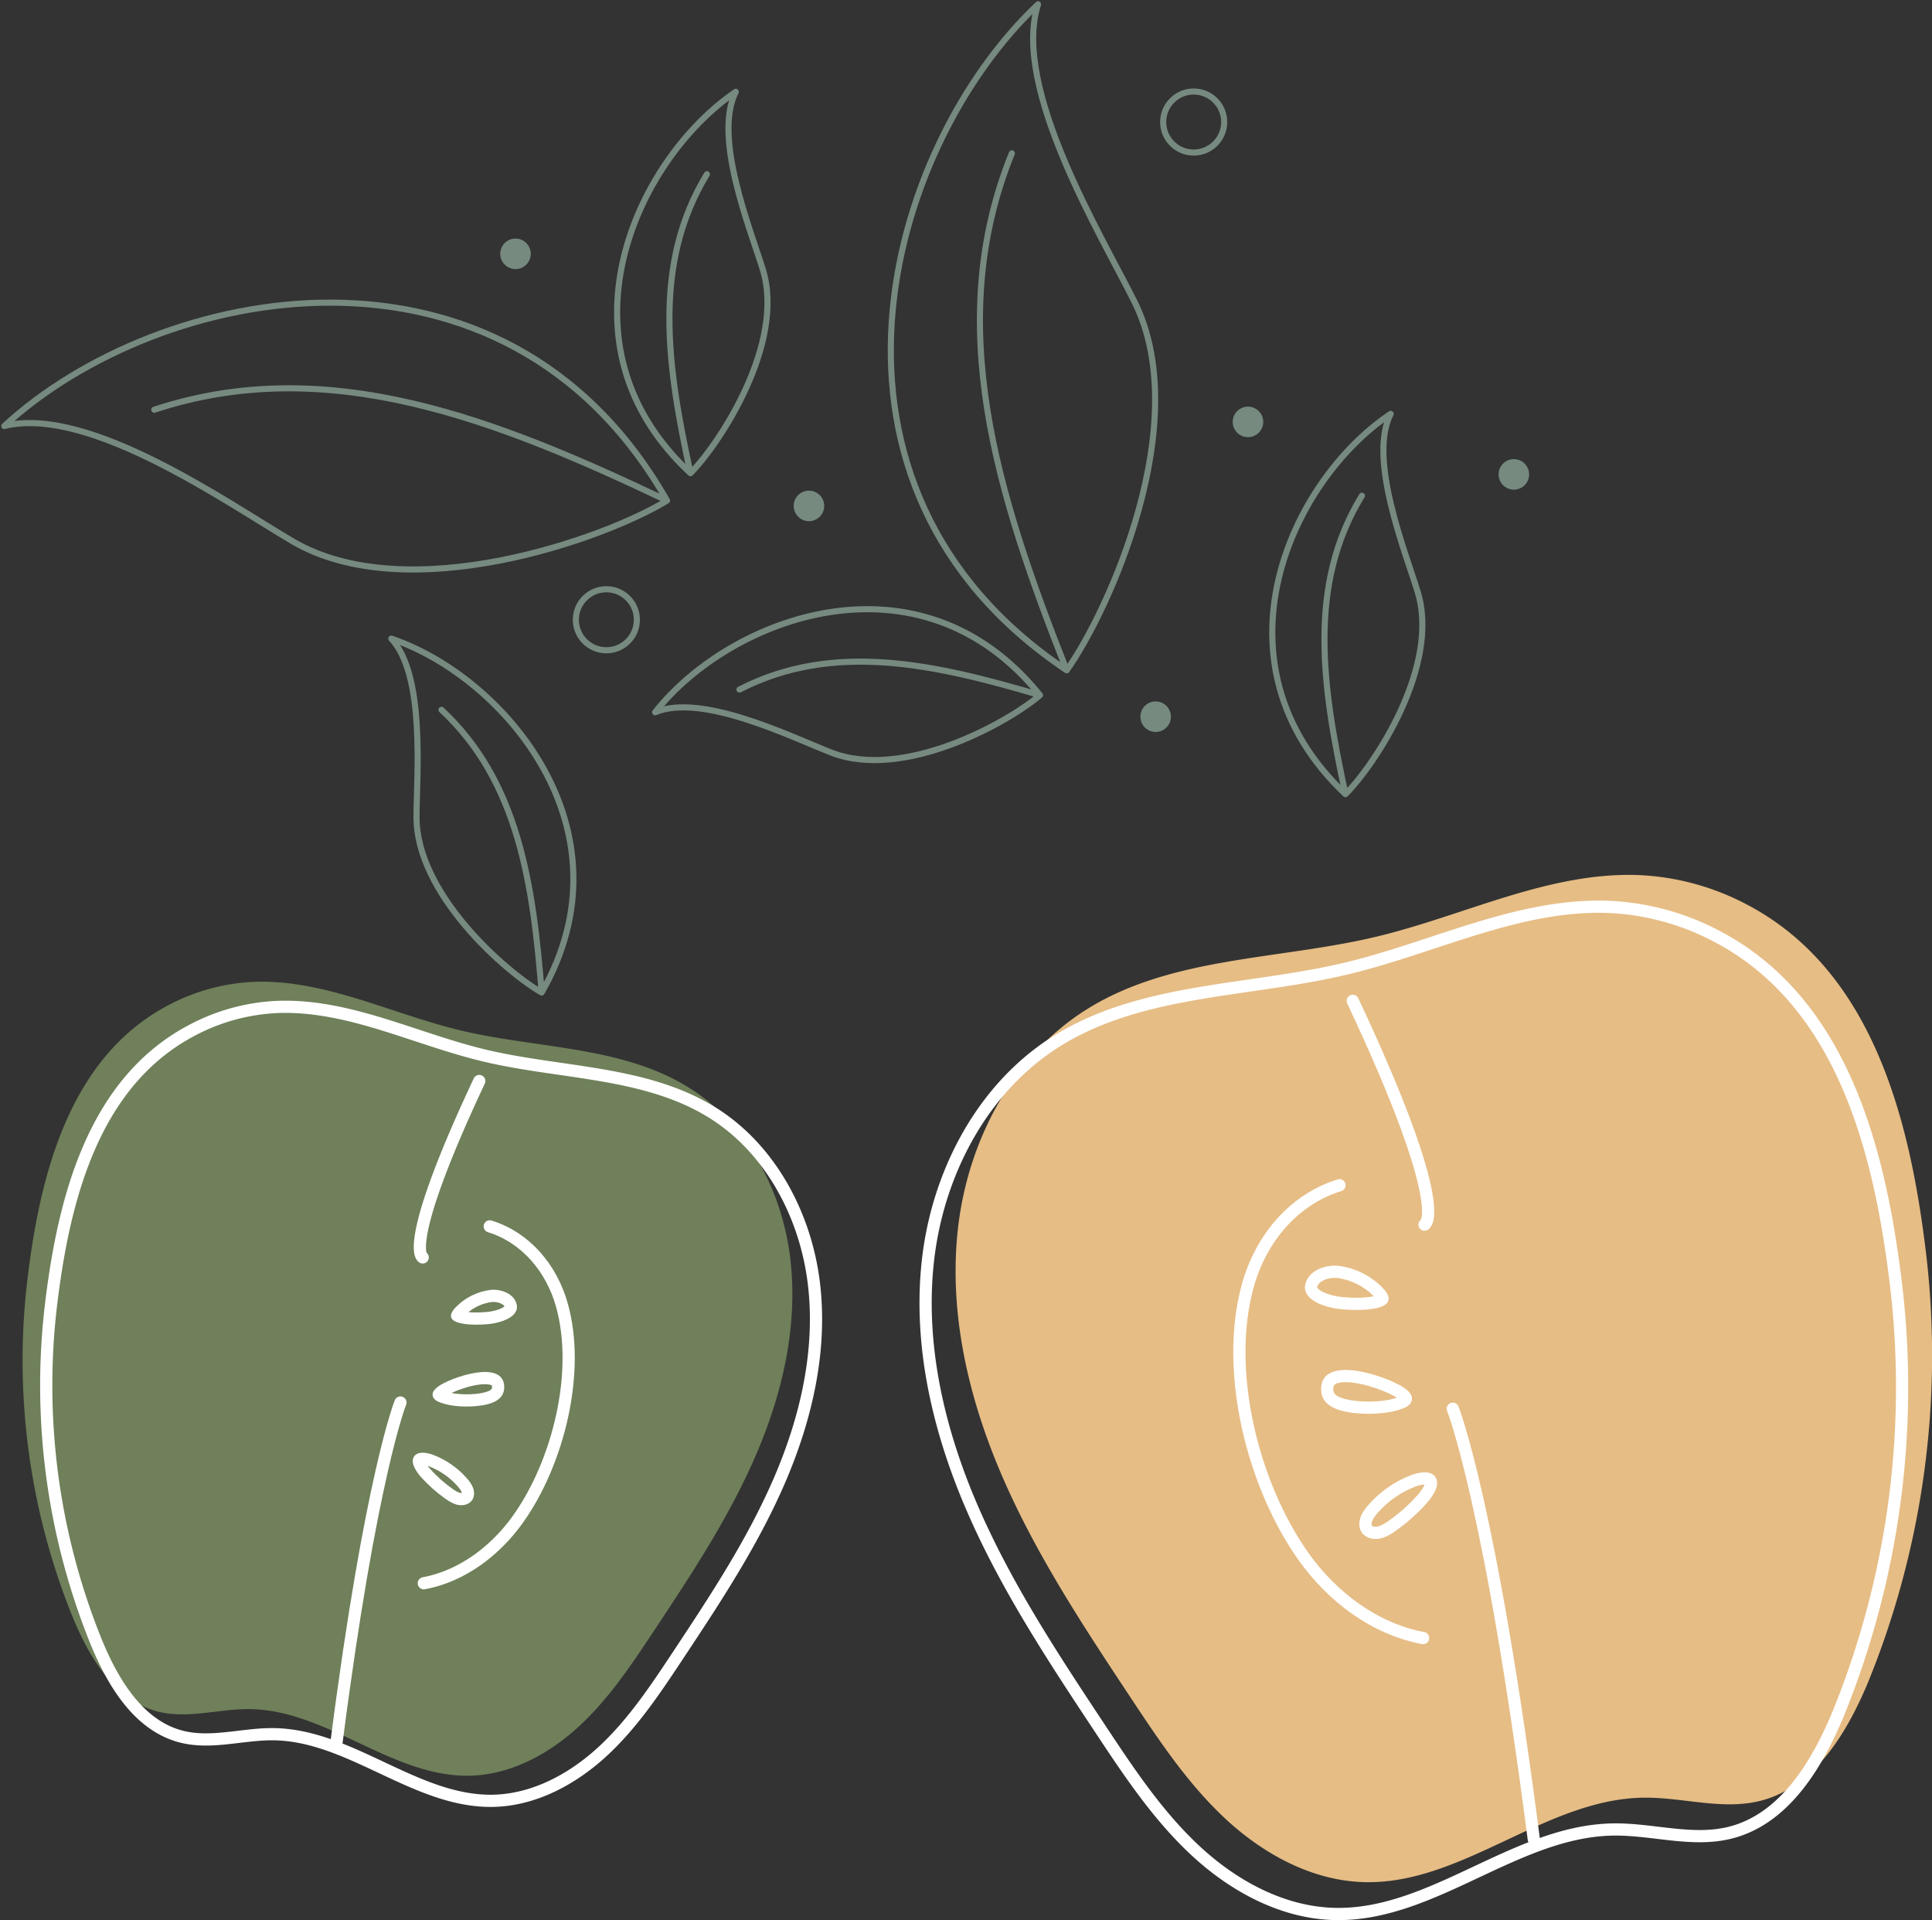 <svg xmlns="http://www.w3.org/2000/svg" width="316.587" height="314.577" viewBox="0 0 316.587 314.577"><rect x="0" y="0" width="316.587" height="314.577" fill="#333333" stroke="none"/><g id="aepfel-dekoelement" transform="translate(-1463.413 -1580.43)"><g id="Gruppe_160" data-name="Gruppe 160" transform="translate(1464.12 1723.765)"><g id="apfel" transform="translate(150.967 0)"><path id="Pfad_44" data-name="Pfad 44" d="M72.676,38.133q-1.631.449-3.269.842c-16.028,3.822-33.679,3.2-47.6,12.009C9.912,58.51,2.7,72.161.965,86.128s1.543,28.19,7.117,41.113,13.379,24.739,21.154,36.47c4.682,7.066,9.432,14.2,15.668,19.944s14.208,10.031,22.683,10.21c16.053.338,29.634-13.662,45.691-13.841,6.347-.072,12.779,2.052,18.947.552,9.066-2.205,14.5-11.36,18.017-20a141.983,141.983,0,0,0,9.149-70.835c-2.651-21.2-8.757-45.235-29.108-55.981a41.757,41.757,0,0,0-17.927-4.892C98.71,28.382,85.886,34.5,72.676,38.133Z" transform="translate(4.414 -28.839)" fill="#e6bd85"></path><g id="konturen" transform="translate(0 5.213)"><path id="Pfad_45" data-name="Pfad 45" d="M123.717,93.5c-7.549,2.333-12.835,8.749-14.969,16.244-4,14.058.753,32.938,9.122,44.658,4.693,6.57,11.609,11.8,19.548,13.284" transform="translate(-55.893 -47.866)" fill="none" stroke="#fff" stroke-linecap="round" stroke-width="2"></path><g id="Pfad_46" data-name="Pfad 46" transform="translate(-52.704 -52.319)" fill="none" stroke-linecap="round"><path d="M128.555,116.8c.126-.52-.146-1.2-1-2.078a12.179,12.179,0,0,0-7.168-3.562c-2.108-.257-5.088.762-5.5,3.178-.295,1.736,1.54,3.178,4.98,3.8C121.528,118.441,128.064,118.829,128.555,116.8Z" stroke="none"></path><path d="M 123.308 116.384 C 124.666 116.384 125.577 116.265 126.142 116.138 C 126.136 116.131 126.129 116.125 126.123 116.118 C 124.554 114.503 122.375 113.42 120.148 113.148 C 120.017 113.132 119.878 113.124 119.733 113.124 C 118.48 113.124 117.027 113.717 116.864 114.676 C 116.861 114.692 116.861 114.701 116.862 114.703 C 116.886 114.841 117.609 115.7 120.228 116.174 C 120.696 116.259 121.902 116.384 123.308 116.384 L 123.308 116.384 M 123.307 118.384 C 121.856 118.384 120.507 118.257 119.873 118.142 C 116.432 117.519 114.598 116.077 114.892 114.341 C 115.302 111.924 118.281 110.906 120.389 111.163 C 123.081 111.492 125.669 112.781 127.557 114.725 C 128.41 115.605 128.681 116.283 128.555 116.803 C 128.252 118.053 125.647 118.384 123.307 118.384 Z" stroke="none" fill="#fff"></path></g><g id="Pfad_47" data-name="Pfad 47" transform="translate(-44.942 -58.1)" fill="none" stroke-linecap="round"><path d="M124.633,138.854a1.3,1.3,0,0,0,.01-.175,2.274,2.274,0,0,0-1.086-1.611c-2.332-1.793-13.808-5.952-13.808.1,0,2.62,2.523,3.637,5.9,3.932,2.4.208,5.773.055,7.982-1A1.726,1.726,0,0,0,124.633,138.854Z" stroke="none"></path><path d="M 117.543 139.176 C 119.355 139.176 120.996 138.946 122.172 138.536 C 120.901 137.694 116.75 135.999 113.761 135.999 C 112.658 135.999 112.19 136.24 112.04 136.344 C 111.938 136.414 111.749 136.545 111.749 137.165 C 111.749 137.611 111.863 137.936 112.446 138.278 C 112.93 138.563 113.908 138.937 115.82 139.104 C 116.374 139.152 116.953 139.176 117.543 139.176 L 117.543 139.176 M 117.543 141.176 C 116.874 141.176 116.231 141.147 115.647 141.096 C 112.272 140.802 109.749 139.785 109.749 137.165 C 109.749 131.116 121.225 135.275 123.557 137.068 C 124.091 137.477 124.633 138.007 124.643 138.679 C 124.644 138.738 124.64 138.797 124.633 138.854 C 124.561 139.394 124.131 139.858 123.63 140.097 C 121.959 140.895 119.621 141.176 117.543 141.176 Z" stroke="none" fill="#fff"></path></g><g id="Pfad_48" data-name="Pfad 48" transform="translate(-33.158 -63.773)" fill="none" stroke-linecap="round"><path d="M115.382,156.477a5.784,5.784,0,0,0-2.612.4,17.723,17.723,0,0,0-7.036,4.883,6.3,6.3,0,0,0-1.332,2.121,2.79,2.79,0,0,0,.24,2.424,2.863,2.863,0,0,0,2.831,1.006,7.129,7.129,0,0,0,2.831-1.372,30.079,30.079,0,0,0,4.892-4.36c.838-.932,2.322-2.858,1.585-4.226A1.767,1.767,0,0,0,115.382,156.477Z" stroke="none"></path><path d="M 114.914 158.447 C 114.521 158.447 113.983 158.561 113.477 158.752 C 111.08 159.659 108.923 161.156 107.24 163.081 C 106.89 163.482 106.467 164.006 106.301 164.51 C 106.197 164.829 106.233 165.093 106.289 165.176 C 106.341 165.252 106.573 165.363 106.905 165.363 C 106.984 165.363 107.063 165.357 107.135 165.344 C 107.782 165.233 108.484 164.783 109.143 164.315 C 110.809 163.128 112.345 161.759 113.708 160.246 C 114.468 159.401 114.796 158.785 114.918 158.447 C 114.916 158.447 114.915 158.447 114.914 158.447 M 114.914 156.447 C 115.073 156.447 115.23 156.456 115.382 156.477 C 115.97 156.559 116.486 156.814 116.78 157.357 C 117.518 158.725 116.033 160.652 115.195 161.583 C 113.73 163.209 112.086 164.674 110.304 165.944 C 109.441 166.556 108.515 167.137 107.473 167.316 C 106.43 167.492 105.24 167.18 104.642 166.31 C 104.165 165.615 104.139 164.686 104.401 163.886 C 104.663 163.087 105.18 162.399 105.733 161.765 C 107.632 159.594 110.072 157.902 112.77 156.882 C 113.341 156.666 114.152 156.447 114.914 156.447 Z" stroke="none" fill="#fff"></path></g><path id="Pfad_51" data-name="Pfad 51" d="M0,35.658C9.849-1.517,14.565.009,14.565.009" transform="translate(92.919 42.739) rotate(140)" fill="none" stroke="#fff" stroke-linecap="round" stroke-width="2"></path><path id="Pfad_50" data-name="Pfad 50" d="M13.93,70.7C6.807,15.435.655.176.655.176" transform="translate(85.73 82.067)" fill="none" stroke="#fff" stroke-linecap="round" stroke-width="2"></path><path id="Pfad_64" data-name="Pfad 64" d="M72.676,38.133q-1.631.448-3.269.842c-16.028,3.822-33.679,3.2-47.6,12.009C9.912,58.51,2.7,72.161.965,86.128s1.543,28.19,7.117,41.113,13.379,24.739,21.154,36.47c4.682,7.066,9.432,14.2,15.668,19.944s14.208,10.031,22.683,10.209c16.053.338,29.634-13.662,45.691-13.841,6.347-.072,12.779,2.052,18.947.552,9.066-2.205,14.5-11.36,18.017-20a141.983,141.983,0,0,0,9.149-70.835c-2.651-21.2-8.757-45.236-29.108-55.981a41.754,41.754,0,0,0-17.927-4.892C98.71,28.382,85.886,34.5,72.676,38.133Z" transform="translate(-0.5 -28.839)" fill="none" stroke="#fff" stroke-linecap="round" stroke-linejoin="round" stroke-width="2"></path></g></g><g id="apfel-2" data-name="apfel" transform="translate(3.007 17.502)"><path id="Pfad_44-2" data-name="Pfad 44" d="M69.73,36.165q1.286.354,2.577.664c12.635,3.013,26.549,2.521,37.525,9.466,9.375,5.933,15.062,16.694,16.428,27.7s-1.216,22.222-5.61,32.409-10.547,19.5-16.676,28.749c-3.691,5.57-7.435,11.2-12.351,15.722s-11.2,7.907-17.881,8.048c-12.655.266-23.361-10.77-36.018-10.911-5-.057-10.074,1.618-14.936.435-7.147-1.738-11.428-8.955-14.2-15.768A111.924,111.924,0,0,1,1.373,76.845c2.089-16.708,6.9-35.659,22.946-44.129A32.917,32.917,0,0,1,38.45,28.86C49.208,28.479,59.316,33.3,69.73,36.165Z" transform="translate(-0.5 -28.839)" fill="#6f805a"></path><g id="konturen-2" data-name="konturen" transform="translate(3.874 4.11)"><path id="Pfad_45-2" data-name="Pfad 45" d="M118.109,93.5c5.951,1.839,10.118,6.9,11.8,12.8,3.155,11.082-.594,25.965-7.191,35.2-3.7,5.179-9.152,9.305-15.409,10.472" transform="translate(-45.448 -57.527)" fill="none" stroke="#fff" stroke-linecap="round" stroke-width="2"></path><g id="Pfad_46-2" data-name="Pfad 46" transform="translate(-48.552 -64.768)" fill="none" stroke-linecap="round"><path d="M114.885,115.6c-.1-.41.115-.944.787-1.638a9.6,9.6,0,0,1,5.65-2.808c1.662-.2,4.011.6,4.333,2.506.232,1.369-1.214,2.506-3.926,3C120.424,116.892,115.272,117.2,114.885,115.6Z" stroke="none"></path><path d="M 119.022 114.847 C 120.094 114.847 121.034 114.75 121.373 114.688 C 122.738 114.441 123.404 114.058 123.636 113.857 C 123.427 113.459 122.637 113.124 121.839 113.124 C 121.742 113.124 121.65 113.129 121.565 113.14 C 120.177 113.309 118.815 113.9 117.723 114.791 C 118.075 114.825 118.505 114.847 119.022 114.847 M 119.022 116.847 C 117.177 116.847 115.124 116.586 114.885 115.6 C 114.785 115.191 114.999 114.656 115.671 113.962 C 117.16 112.43 119.2 111.414 121.322 111.154 C 122.984 110.952 125.333 111.755 125.655 113.66 C 125.888 115.029 124.441 116.165 121.729 116.657 C 121.23 116.747 120.166 116.847 119.022 116.847 Z" stroke="none" fill="#fff"></path></g><g id="Pfad_47-2" data-name="Pfad 47" transform="translate(-46.451 -74.168)" fill="none" stroke-linecap="round"><path d="M109.757,137.826a1.028,1.028,0,0,1-.008-.138,1.793,1.793,0,0,1,.856-1.27c1.838-1.413,10.885-4.692,10.885.076,0,2.066-1.989,2.867-4.65,3.1a13.52,13.52,0,0,1-6.292-.788A1.361,1.361,0,0,1,109.757,137.826Z" stroke="none"></path><path d="M 115.346 137.657 C 115.798 137.657 116.243 137.638 116.666 137.602 C 118.096 137.477 118.806 137.209 119.15 137.007 C 119.49 136.807 119.49 136.683 119.49 136.495 C 119.49 136.306 119.46 136.222 119.452 136.202 C 119.384 136.145 119.056 135.999 118.327 135.999 C 116.576 135.999 114.231 136.796 112.843 137.44 C 113.572 137.581 114.428 137.657 115.346 137.657 M 115.346 139.657 C 113.708 139.657 111.865 139.435 110.548 138.806 C 110.153 138.618 109.814 138.252 109.757 137.826 C 109.751 137.781 109.748 137.735 109.749 137.689 C 109.757 137.159 110.185 136.741 110.605 136.418 C 112.443 135.005 121.49 131.726 121.49 136.495 C 121.49 138.56 119.501 139.362 116.84 139.594 C 116.38 139.634 115.874 139.657 115.346 139.657 Z" stroke="none" fill="#fff"></path></g><g id="Pfad_48-2" data-name="Pfad 48" transform="translate(-44.185 -83.392)" fill="none" stroke-linecap="round"><path d="M105.495,156.471a4.559,4.559,0,0,1,2.059.319,13.971,13.971,0,0,1,5.547,3.85,4.969,4.969,0,0,1,1.05,1.672,2.2,2.2,0,0,1-.189,1.911,2.257,2.257,0,0,1-2.232.793,5.62,5.62,0,0,1-2.232-1.082,23.711,23.711,0,0,1-3.856-3.437c-.66-.734-1.831-2.253-1.249-3.332A1.393,1.393,0,0,1,105.495,156.471Z" stroke="none"></path><path d="M 106.673 158.6 C 106.793 158.765 106.943 158.952 107.128 159.157 C 108.182 160.328 109.37 161.387 110.656 162.302 C 111.137 162.644 111.641 162.97 112.064 163.043 C 112.135 163.055 112.219 163.054 112.276 163.045 C 112.271 163.012 112.263 162.975 112.25 162.934 C 112.144 162.61 111.844 162.241 111.595 161.956 C 110.313 160.49 108.671 159.351 106.847 158.661 C 106.79 158.639 106.732 158.619 106.673 158.6 M 105.863 156.447 C 106.464 156.447 107.104 156.619 107.554 156.79 C 109.68 157.594 111.604 158.928 113.1 160.639 C 113.537 161.139 113.944 161.681 114.15 162.311 C 114.358 162.942 114.337 163.674 113.961 164.222 C 113.489 164.908 112.552 165.154 111.729 165.015 C 110.908 164.874 110.177 164.416 109.498 163.933 C 108.093 162.932 106.796 161.778 105.642 160.496 C 104.981 159.762 103.811 158.243 104.392 157.164 C 104.624 156.736 105.031 156.536 105.495 156.471 C 105.615 156.454 105.738 156.447 105.863 156.447 Z" stroke="none" fill="#fff"></path></g><path id="Pfad_51-2" data-name="Pfad 51" d="M0,0C7.764,29.3,11.481,28.1,11.481,28.1" transform="translate(70.947 12.158) rotate(40)" fill="none" stroke="#fff" stroke-linecap="round" stroke-width="2"></path><path id="Pfad_50-2" data-name="Pfad 50" d="M.655,55.769C6.27,12.2,11.12.176,11.12.176" transform="translate(46.91 64.655)" fill="none" stroke="#fff" stroke-linecap="round" stroke-width="2"></path><path id="Pfad_64-2" data-name="Pfad 64" d="M69.73,36.165q1.286.353,2.577.664c12.635,3.013,26.549,2.521,37.525,9.467,9.375,5.933,15.062,16.694,16.428,27.7s-1.216,22.222-5.61,32.409-10.547,19.5-16.676,28.749c-3.691,5.57-7.435,11.2-12.351,15.722s-11.2,7.907-17.881,8.048c-12.655.266-23.361-10.769-36.018-10.911-5-.056-10.074,1.618-14.936.435-7.147-1.738-11.428-8.955-14.2-15.767A111.924,111.924,0,0,1,1.373,76.846c2.089-16.708,6.9-35.659,22.946-44.129A32.915,32.915,0,0,1,38.45,28.86C49.208,28.479,59.316,33.3,69.73,36.165Z" transform="translate(-0.5 -28.839)" fill="none" stroke="#fff" stroke-linecap="round" stroke-linejoin="round" stroke-width="2"></path></g></g></g><g id="muster" transform="translate(1464.12 1650.221) rotate(-43)" opacity="0.65"><g id="Gruppe_56" data-name="Gruppe 56" transform="translate(0 0)"><path id="Pfad_66" data-name="Pfad 66" d="M1.972,83c11.711-2.389,43.044-15.474,49.3-36.583C54.753,34.7,60.431,7.017,72.948,0,38.542.21-10.453,30.082,1.972,83,13.292,54.135,25.91,27.57,53.159,14.929" transform="translate(98.052 65)" fill="none" stroke="#99b9a9" stroke-linecap="round" stroke-linejoin="round" stroke-width="1"></path><path id="Pfad_67" data-name="Pfad 67" d="M48.041,41.4c-6.9-.291-25.932-5-31.433-16.466C13.554,18.57,7.783,3.294,0,.436,19.65-2.595,50.293,10.072,48.041,41.4c-9.1-15.433-18.683-29.542-35.386-34.26" transform="translate(46 106.598)" fill="none" stroke="#99b9a9" stroke-linecap="round" stroke-linejoin="round" stroke-width="1"></path><path id="Pfad_69" data-name="Pfad 69" d="M14.854,0c4.118,5.429,12.607,22.928,7.622,34.53C19.711,40.97,12.1,55.239,14.879,63,.312,50.037-9.609,18.566,14.854,0c-5.642,16.9-10,33.309-2.987,49.048" transform="translate(15.054 133.016) rotate(-160)" fill="none" stroke="#99b9a9" stroke-linecap="round" stroke-linejoin="round" stroke-width="1"></path><path id="Pfad_71" data-name="Pfad 71" d="M.092,41c6.837-.235,25.725-4.781,31.264-16.189C34.432,18.481,40.268,3.275,48,.484,28.561-2.7-1.891,9.7.092,41,9.225,25.665,18.83,11.655,35.412,7.078" transform="translate(119.5 153)" fill="none" stroke="#99b9a9" stroke-linecap="round" stroke-linejoin="round" stroke-width="1"></path><path id="Pfad_72" data-name="Pfad 72" d="M71.087,83C59.376,80.63,27.932,66.989,21.672,46.048,18.2,34.427,12.517,6.961,0,0,34.406.208,83.512,30.5,71.087,83c-11.32-28.636-24.048-55.649-51.3-68.189" transform="translate(0 0)" fill="none" stroke="#99b9a9" stroke-linecap="round" stroke-linejoin="round" stroke-width="1"></path><path id="Pfad_73" data-name="Pfad 73" d="M.117,41.073c6.9-.289,25.932-4.956,31.433-16.335,3.055-6.315,8.825-21.47,16.608-24.3C28.508-2.574-2.135,9.992.117,41.073,9.214,25.763,18.8,11.766,35.5,7.086" transform="translate(76.841 41.267)" fill="none" stroke="#99b9a9" stroke-linecap="round" stroke-linejoin="round" stroke-width="1"></path></g><g id="Gruppe_55" data-name="Gruppe 55" transform="translate(78 34)"><path id="Pfad_76" data-name="Pfad 76" d="M5,2.5A2.5,2.5,0,1,1,2.5,0,2.5,2.5,0,0,1,5,2.5" transform="translate(7 63)" fill="#99b9a9" fill-rule="evenodd"></path><path id="Pfad_77" data-name="Pfad 77" d="M5,2.5A2.5,2.5,0,1,1,2.5,0,2.5,2.5,0,0,1,5,2.5" transform="translate(69 102)" fill="#99b9a9" fill-rule="evenodd"></path><path id="Pfad_78" data-name="Pfad 78" d="M5,2.5A2.5,2.5,0,1,1,2.5,0,2.5,2.5,0,0,1,5,2.5" transform="translate(95 138)" fill="#99b9a9" fill-rule="evenodd"></path><path id="Pfad_80" data-name="Pfad 80" d="M5,2.5A2.5,2.5,0,1,1,2.5,0,2.5,2.5,0,0,1,5,2.5" transform="translate(0 0)" fill="#99b9a9" fill-rule="evenodd"></path><path id="Pfad_81" data-name="Pfad 81" d="M5,2.5A2.5,2.5,0,1,1,2.5,0,2.5,2.5,0,0,1,5,2.5" transform="translate(25 127)" fill="#99b9a9" fill-rule="evenodd"></path></g><ellipse id="Ellipse_33" data-name="Ellipse 33" cx="5" cy="5" rx="5" ry="5" transform="translate(45.5 85.5)" fill="none" stroke="#99b9a9" stroke-linecap="round" stroke-linejoin="round" stroke-width="1"></ellipse><ellipse id="Ellipse_32" data-name="Ellipse 32" cx="5" cy="5" rx="5" ry="5" transform="translate(171.5 91.5)" fill="none" stroke="#99b9a9" stroke-miterlimit="10" stroke-width="1"></ellipse></g></g></svg>
